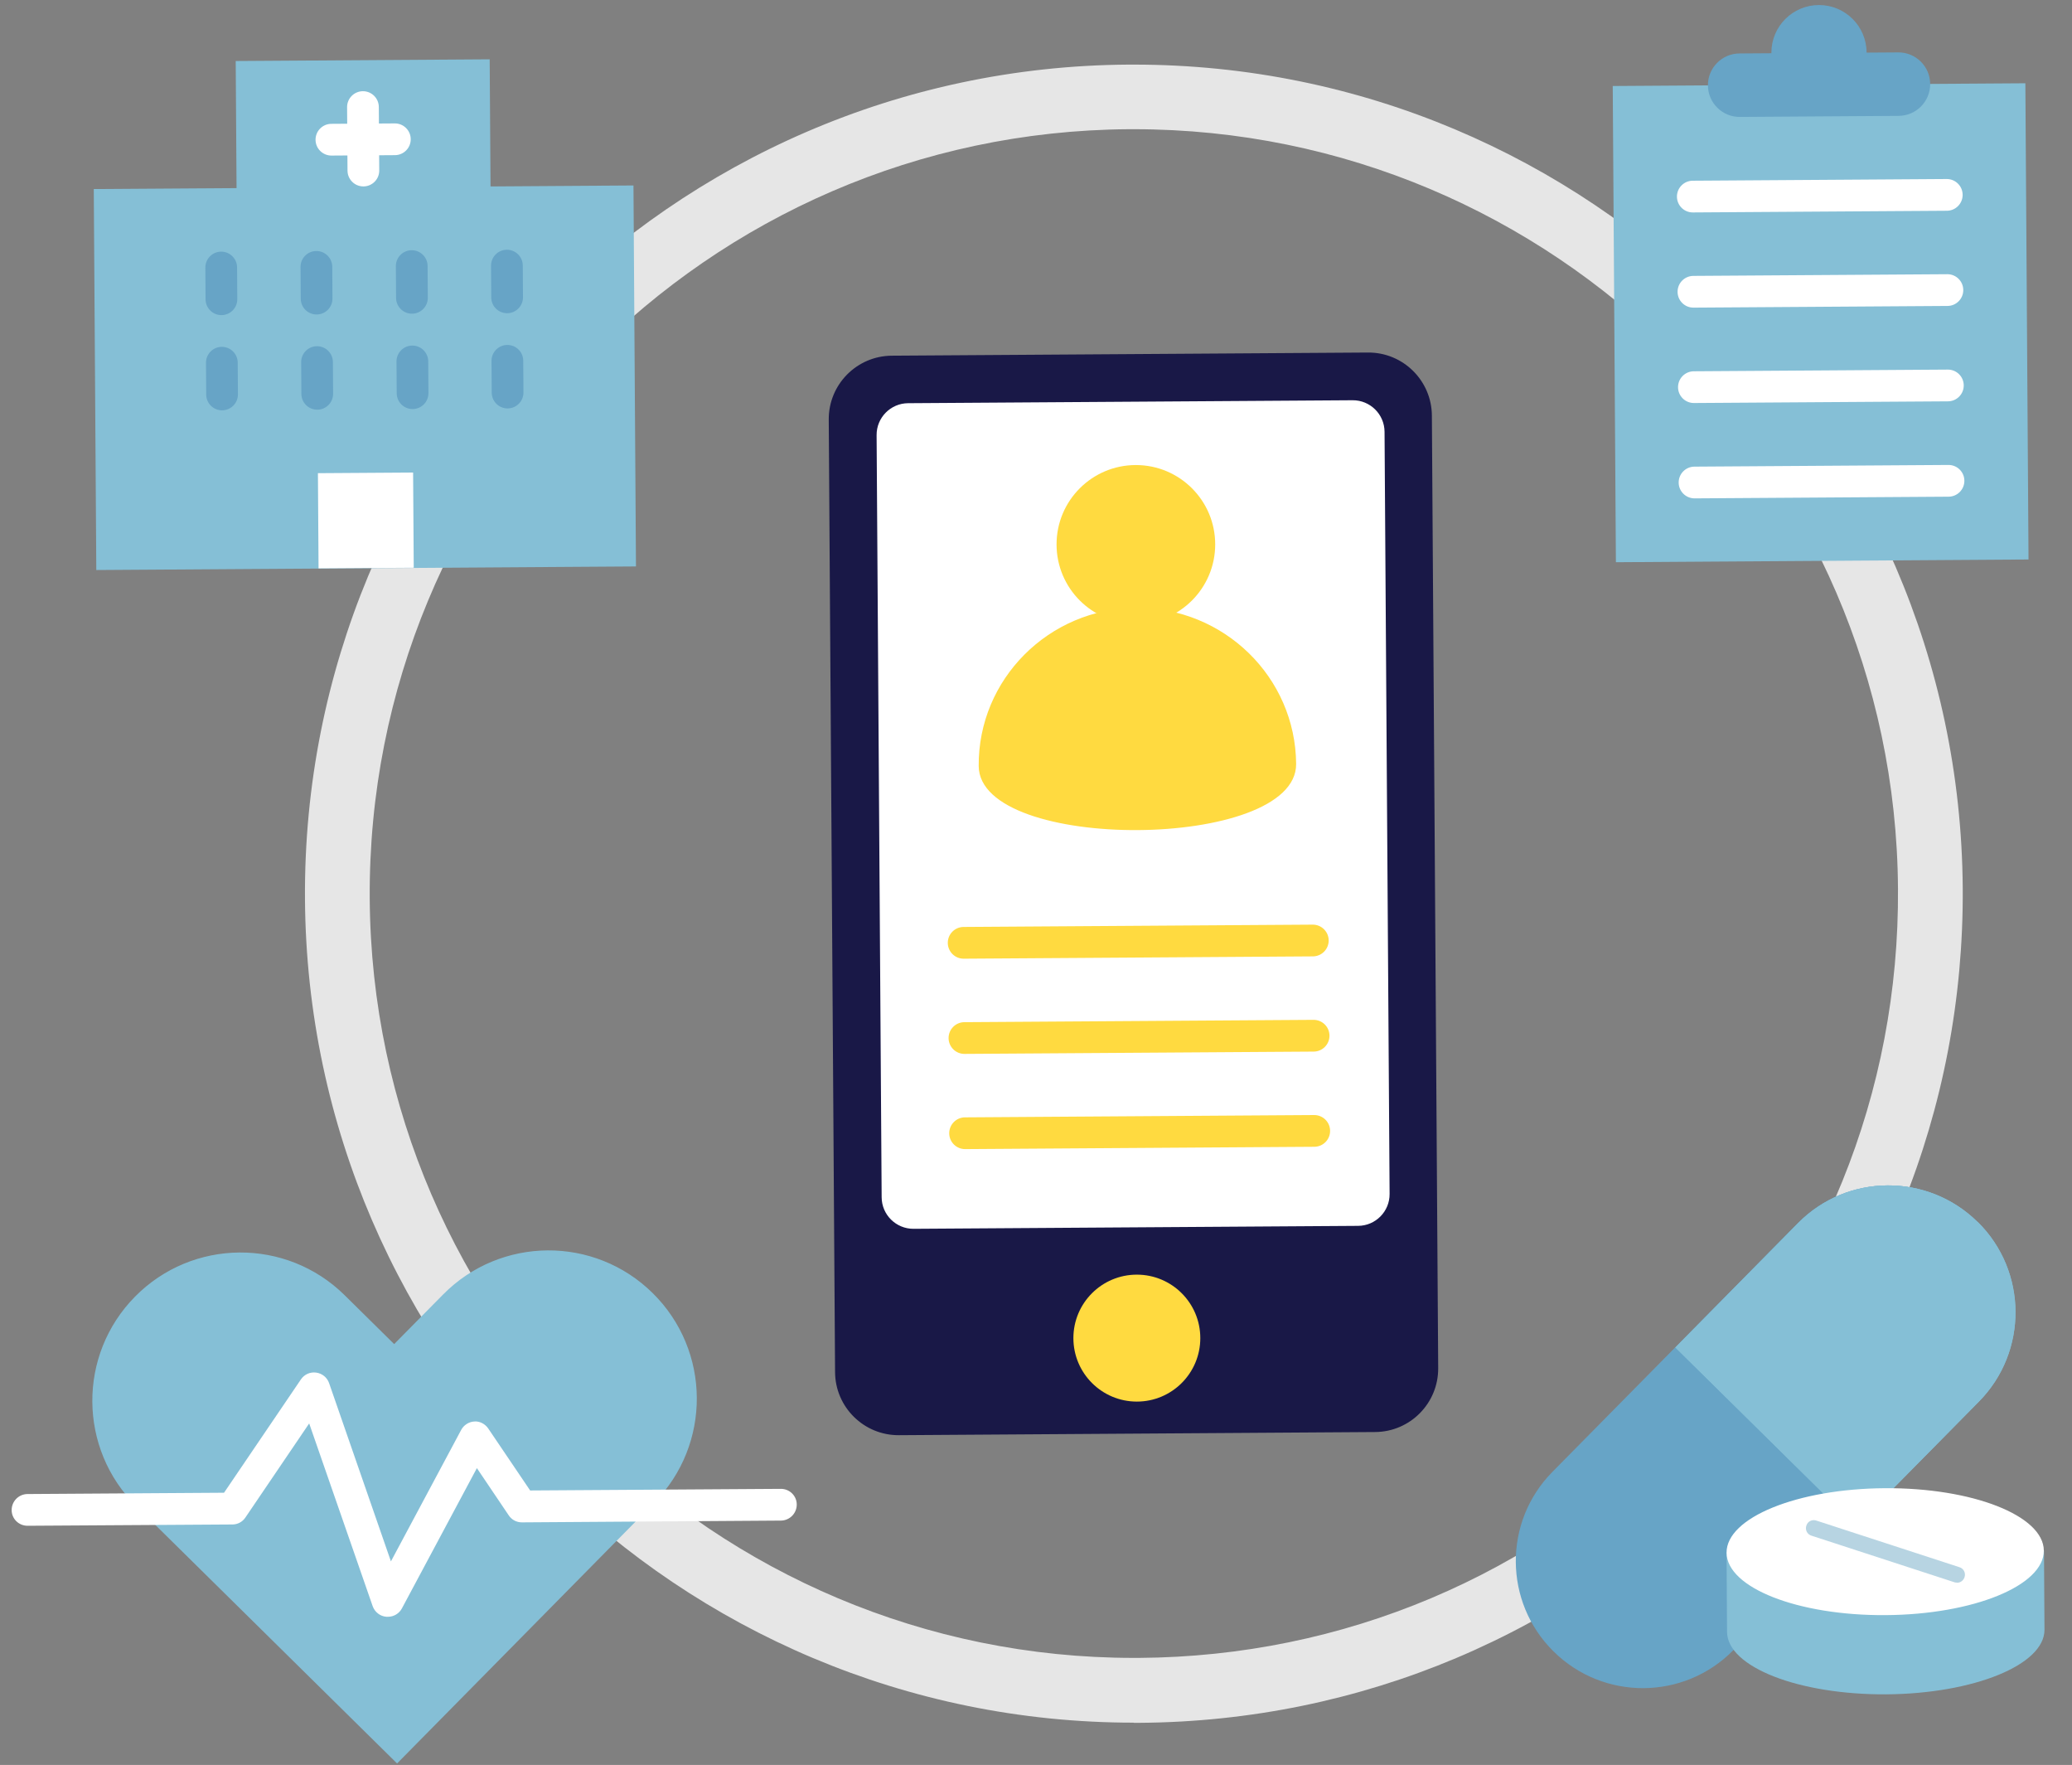 <svg width="128" height="109" viewBox="0 0 128 109" fill="none" xmlns="http://www.w3.org/2000/svg">
<rect x="0" y="0" width="128" height="109" fill="#808080" stroke="none"/>
<path opacity="0.8" d="M70.04 106.39C41.96 106.39 19.03 83.65 18.84 55.53C18.65 27.3 41.47 4.17 69.7 3.99C69.81 3.99 69.93 3.99 70.05 3.99C98.13 3.99 121.06 26.73 121.25 54.85C121.34 68.53 116.1 81.42 106.49 91.16C96.88 100.9 84.06 106.31 70.38 106.4C70.27 106.4 70.15 106.4 70.03 106.4L70.04 106.39ZM22.84 55.5C23.01 81.42 44.16 102.39 70.04 102.39C70.15 102.39 70.25 102.39 70.36 102.39C82.97 102.31 94.79 97.32 103.65 88.34C112.51 79.37 117.34 67.48 117.25 54.87C117.08 28.95 95.93 7.98 70.05 7.98C69.94 7.98 69.84 7.98 69.73 7.98C43.7 8.15 22.67 29.47 22.84 55.5Z" fill="white"/>
<path d="M24.53 108.91L8.43 93.03C4.83 89.48 4.79 83.68 8.34 80.08C11.89 76.48 17.69 76.44 21.29 79.99L24.35 83.01L27.37 79.95C30.92 76.35 36.72 76.31 40.32 79.86C43.92 83.41 43.96 89.21 40.41 92.81L24.53 108.91Z" fill="#85BFD6"/>
<path d="M23.95 99.85C23.95 99.85 23.9 99.85 23.87 99.85C23.48 99.82 23.15 99.56 23.02 99.19L19.1 87.91L15.16 93.72C14.98 93.99 14.68 94.15 14.36 94.15L1.7 94.23C1.16 94.23 0.72 93.8 0.72 93.26C0.72 92.72 1.15 92.28 1.69 92.27L13.84 92.19L18.59 85.19C18.8 84.88 19.16 84.72 19.53 84.77C19.9 84.82 20.21 85.07 20.33 85.42L24.15 96.43L28.49 88.31C28.65 88.01 28.96 87.81 29.3 87.79C29.63 87.76 29.97 87.94 30.16 88.22L32.75 92.05L48.24 91.95C48.78 91.95 49.22 92.38 49.22 92.92C49.22 93.46 48.79 93.9 48.25 93.91L32.24 94.02C31.91 94.02 31.61 93.86 31.43 93.59L29.46 90.67L24.83 99.33C24.66 99.65 24.33 99.85 23.97 99.85H23.95Z" fill="white"/>
<path d="M84.51 21.772L55.091 21.967C52.926 21.982 51.182 23.748 51.197 25.913L51.587 84.742C51.601 86.907 53.368 88.65 55.533 88.636L84.952 88.441C87.117 88.426 88.86 86.66 88.846 84.495L88.456 25.666C88.442 23.501 86.675 21.758 84.51 21.772Z" fill="#191847"/>
<path d="M83.559 24.719L56.1 24.901C55.018 24.908 54.146 25.792 54.153 26.874L54.465 73.943C54.472 75.025 55.356 75.897 56.438 75.89L83.898 75.708C84.98 75.701 85.852 74.817 85.844 73.735L85.532 26.666C85.525 25.584 84.642 24.712 83.559 24.719Z" fill="white"/>
<path d="M70.23 86.561C72.395 86.561 74.15 84.806 74.15 82.641C74.15 80.476 72.395 78.721 70.23 78.721C68.065 78.721 66.31 80.476 66.31 82.641C66.31 84.806 68.065 86.561 70.23 86.561Z" fill="#FFDA40"/>
<path d="M80.07 47.181C80.11 52.541 60.5 52.671 60.46 47.311C60.42 41.951 64.79 37.571 70.2 37.541C75.61 37.511 80.03 41.821 80.07 47.181Z" fill="#FFDA40"/>
<path d="M70.17 38.521C72.876 38.521 75.07 36.327 75.07 33.621C75.07 30.915 72.876 28.721 70.17 28.721C67.464 28.721 65.27 30.915 65.27 33.621C65.27 36.327 67.464 38.521 70.17 38.521Z" fill="#FFDA40"/>
<path d="M81.094 57.105L59.525 57.248C58.983 57.252 58.547 57.694 58.551 58.235C58.555 58.776 58.996 59.212 59.538 59.208L81.107 59.065C81.648 59.062 82.084 58.62 82.081 58.079C82.077 57.538 81.635 57.102 81.094 57.105Z" fill="#FFDA40"/>
<path d="M81.143 62.985L59.574 63.128C59.032 63.132 58.596 63.574 58.6 64.115C58.604 64.656 59.045 65.092 59.587 65.088L81.156 64.945C81.697 64.942 82.133 64.5 82.13 63.959C82.126 63.417 81.684 62.982 81.143 62.985Z" fill="#FFDA40"/>
<path d="M81.182 68.864L59.613 69.007C59.071 69.011 58.636 69.453 58.639 69.994C58.643 70.535 59.084 70.971 59.626 70.967L81.195 70.824C81.736 70.82 82.172 70.379 82.168 69.838C82.165 69.296 81.723 68.861 81.182 68.864Z" fill="#FFDA40"/>
<path d="M39.133 11.454L5.793 11.675L5.949 35.204L39.288 34.983L39.133 11.454Z" fill="#85BFD6"/>
<path d="M30.251 3.664L14.561 3.768L14.626 13.567L30.316 13.463L30.251 3.664Z" fill="#85BFD6"/>
<path d="M24.387 7.622L20.467 7.648C19.926 7.651 19.49 8.093 19.493 8.634C19.497 9.176 19.939 9.611 20.48 9.608L24.4 9.582C24.941 9.578 25.377 9.137 25.373 8.595C25.37 8.054 24.928 7.618 24.387 7.622Z" fill="white"/>
<path d="M23.428 10.527L23.402 6.607C23.399 6.066 22.957 5.63 22.416 5.633C21.875 5.637 21.439 6.079 21.442 6.62L21.468 10.54C21.472 11.081 21.914 11.517 22.455 11.513C22.996 11.51 23.432 11.068 23.428 10.527Z" fill="white"/>
<path d="M25.52 29.184L19.64 29.223L19.679 35.102L25.559 35.063L25.52 29.184Z" fill="white"/>
<path d="M20.565 22.356C20.561 21.814 20.119 21.379 19.578 21.382C19.037 21.386 18.601 21.828 18.605 22.369L18.618 24.329C18.621 24.87 19.063 25.306 19.604 25.302C20.145 25.299 20.581 24.857 20.578 24.316L20.565 22.356Z" fill="#67A4C6"/>
<path d="M20.526 16.476C20.522 15.935 20.08 15.499 19.539 15.502C18.998 15.506 18.562 15.948 18.566 16.489L18.579 18.449C18.582 18.99 19.024 19.426 19.565 19.422C20.106 19.419 20.542 18.977 20.538 18.436L20.526 16.476Z" fill="#67A4C6"/>
<path d="M14.685 22.395C14.681 21.854 14.24 21.418 13.698 21.421C13.157 21.425 12.721 21.866 12.725 22.408L12.738 24.368C12.742 24.909 13.183 25.345 13.724 25.341C14.266 25.337 14.701 24.896 14.698 24.355L14.685 22.395Z" fill="#67A4C6"/>
<path d="M14.646 16.515C14.642 15.974 14.201 15.538 13.659 15.541C13.118 15.545 12.682 15.987 12.686 16.528L12.699 18.488C12.703 19.029 13.144 19.465 13.685 19.461C14.227 19.458 14.662 19.016 14.659 18.475L14.646 16.515Z" fill="#67A4C6"/>
<path d="M26.454 22.317C26.451 21.775 26.009 21.34 25.468 21.343C24.926 21.347 24.491 21.788 24.494 22.33L24.507 24.29C24.511 24.831 24.952 25.267 25.494 25.263C26.035 25.259 26.471 24.818 26.467 24.276L26.454 22.317Z" fill="#67A4C6"/>
<path d="M26.415 16.427C26.412 15.886 25.97 15.45 25.429 15.454C24.887 15.457 24.452 15.899 24.455 16.44L24.468 18.4C24.472 18.941 24.913 19.377 25.455 19.373C25.996 19.37 26.432 18.928 26.428 18.387L26.415 16.427Z" fill="#67A4C6"/>
<path d="M32.324 22.277C32.32 21.736 31.878 21.3 31.337 21.304C30.796 21.308 30.36 21.749 30.364 22.291L30.377 24.25C30.38 24.792 30.822 25.227 31.363 25.224C31.904 25.22 32.34 24.779 32.337 24.237L32.324 22.277Z" fill="#67A4C6"/>
<path d="M32.295 16.398C32.291 15.856 31.849 15.421 31.308 15.424C30.767 15.428 30.331 15.869 30.335 16.411L30.348 18.371C30.351 18.912 30.793 19.348 31.334 19.344C31.875 19.34 32.311 18.899 32.308 18.358L32.295 16.398Z" fill="#67A4C6"/>
<path d="M122.152 75.478L122.145 75.471C119.063 72.429 114.099 72.462 111.058 75.544L95.9 90.904C92.859 93.986 92.891 98.95 95.973 101.992L95.981 101.999C99.062 105.04 104.026 105.007 107.068 101.925L122.226 86.565C125.267 83.483 125.234 78.519 122.152 75.478Z" fill="#67A4C6"/>
<path d="M122.17 75.47C119.09 72.43 114.12 72.46 111.08 75.54L103.5 83.22L114.67 94.24L122.25 86.56C125.29 83.48 125.26 78.51 122.18 75.47H122.17Z" fill="#85BFD6"/>
<path d="M122.17 75.47C119.09 72.43 114.12 72.46 111.08 75.54L103.5 83.22L114.67 94.24L122.25 86.56C125.29 83.48 125.26 78.51 122.18 75.47H122.17Z" fill="#85BFD6"/>
<path d="M106.66 95.881L106.69 100.781C106.7 102.951 111.11 104.671 116.52 104.641C121.93 104.601 126.31 102.821 126.3 100.651L126.27 95.751L106.66 95.881Z" fill="#85BFD6"/>
<path d="M116.486 99.749C121.898 99.713 126.274 97.929 126.26 95.764C126.245 93.6 121.846 91.874 116.434 91.91C111.021 91.945 106.646 93.73 106.66 95.894C106.674 98.059 111.073 99.785 116.486 99.749Z" fill="white"/>
<path d="M120.89 97.74C120.89 97.74 120.79 97.74 120.74 97.72L111.9 94.84C111.64 94.76 111.5 94.48 111.59 94.22C111.67 93.96 111.94 93.82 112.21 93.91L121.05 96.79C121.31 96.87 121.45 97.15 121.36 97.41C121.29 97.62 121.1 97.75 120.89 97.75V97.74Z" fill="#B7D4E2"/>
<path d="M125.119 5.143L99.629 5.312L99.824 34.722L125.314 34.553L125.119 5.143Z" fill="#85BFD6"/>
<path d="M117.266 3.236L107.456 3.301C106.374 3.309 105.502 4.192 105.509 5.274C105.516 6.357 106.4 7.229 107.482 7.221L117.292 7.156C118.374 7.149 119.246 6.266 119.239 5.183C119.232 4.101 118.348 3.229 117.266 3.236Z" fill="#67A4C6"/>
<path d="M112.37 6.191C113.994 6.191 115.31 4.874 115.31 3.251C115.31 1.627 113.994 0.311 112.37 0.311C110.746 0.311 109.43 1.627 109.43 3.251C109.43 4.874 110.746 6.191 112.37 6.191Z" fill="#67A4C6"/>
<path d="M120.258 11.056L104.568 11.161C104.027 11.164 103.591 11.606 103.595 12.147C103.598 12.688 104.04 13.124 104.581 13.12L120.271 13.016C120.812 13.013 121.248 12.571 121.244 12.03C121.241 11.489 120.799 11.053 120.258 11.056Z" fill="white"/>
<path d="M120.297 16.935L104.607 17.039C104.066 17.043 103.63 17.485 103.634 18.026C103.637 18.567 104.079 19.003 104.62 18.999L120.31 18.895C120.851 18.892 121.287 18.45 121.283 17.909C121.28 17.368 120.838 16.932 120.297 16.935Z" fill="white"/>
<path d="M120.326 22.826L104.636 22.93C104.095 22.934 103.659 23.375 103.663 23.916C103.666 24.458 104.108 24.894 104.649 24.89L120.339 24.786C120.88 24.782 121.316 24.341 121.312 23.799C121.309 23.258 120.867 22.822 120.326 22.826Z" fill="white"/>
<path d="M120.365 28.715L104.675 28.819C104.134 28.822 103.698 29.264 103.702 29.805C103.705 30.346 104.147 30.782 104.688 30.779L120.378 30.675C120.919 30.671 121.355 30.229 121.351 29.688C121.348 29.147 120.906 28.711 120.365 28.715Z" fill="white"/>
</svg>
